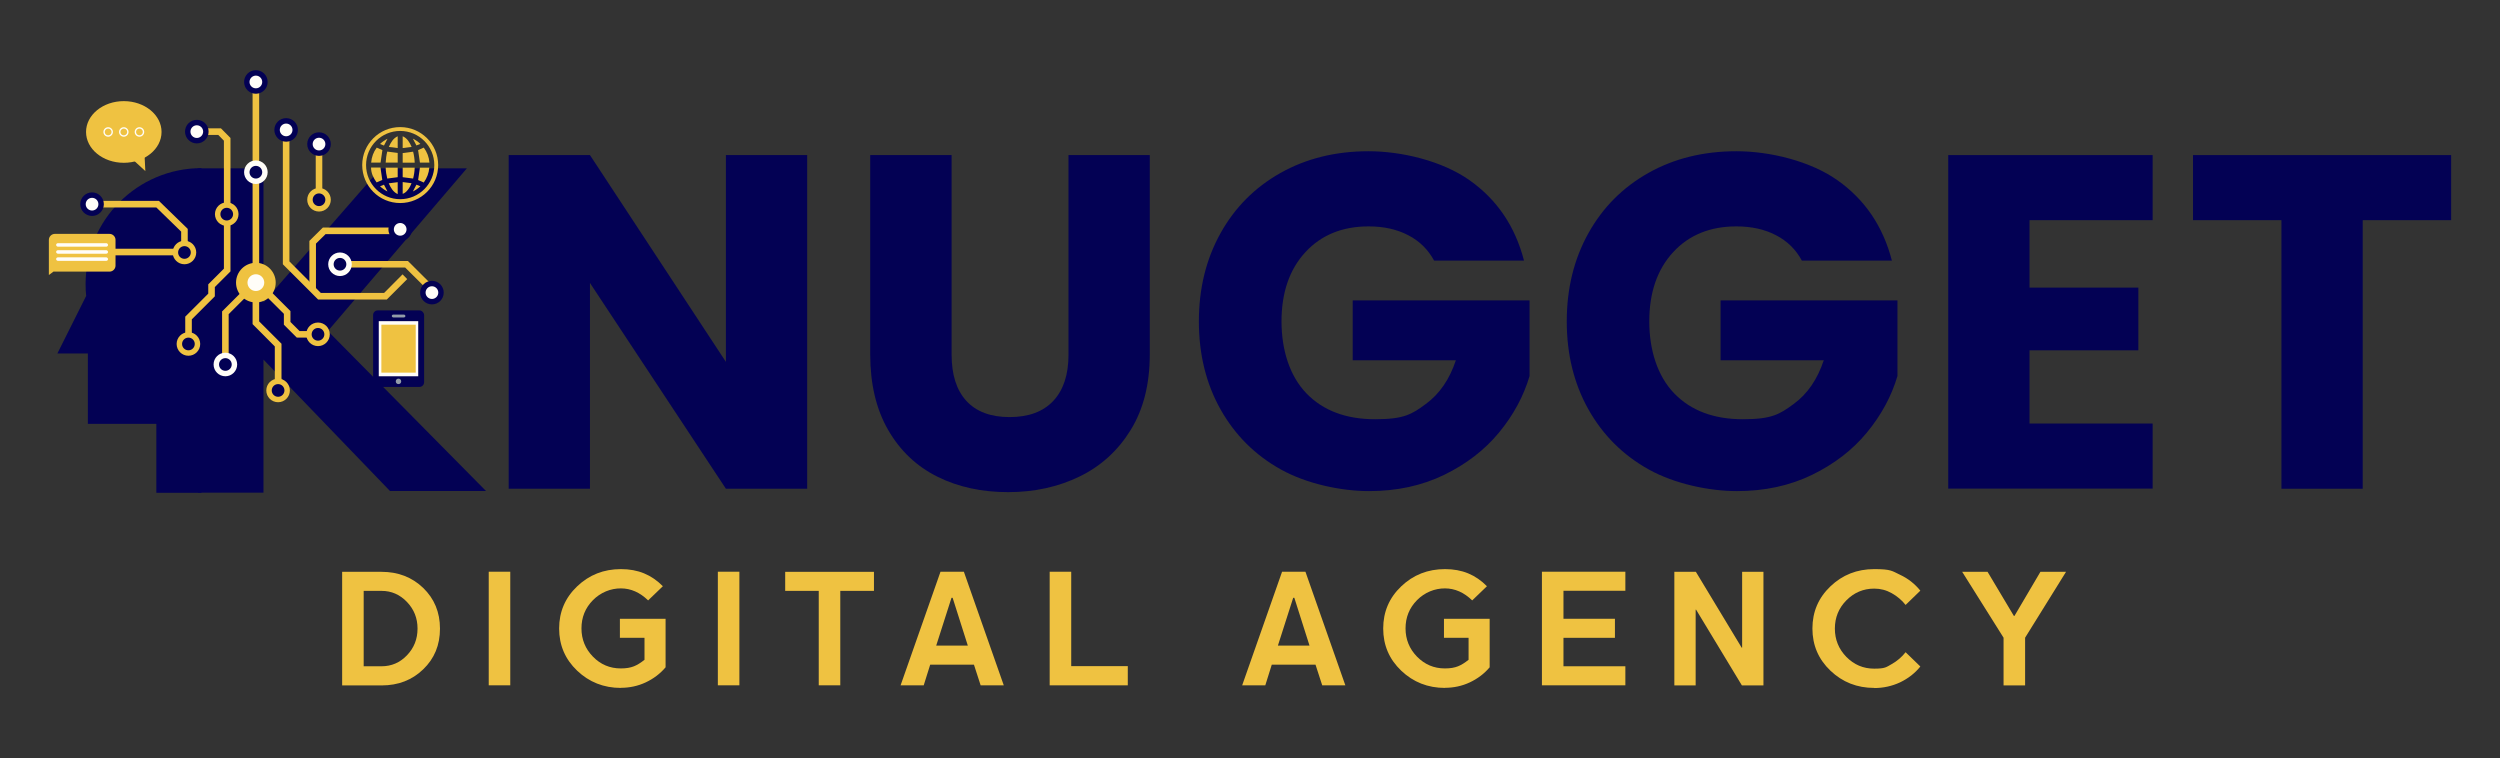 <?xml version="1.0" encoding="UTF-8"?>
<svg id="Layer_1" xmlns="http://www.w3.org/2000/svg" version="1.1" viewBox="0 0 2205.2 668.7">
  <rect x="0" y="0" width="2205.2" height="668.7" fill="#333333" stroke="none"/>
  <!-- Generator: Adobe Illustrator 29.1.0, SVG Export Plug-In . SVG Version: 2.1.0 Build 142)  -->
  <defs>
    <style>
      .st0 {
        fill: #fff;
        opacity: 0;
      }

      .st1 {
        fill: #939da9;
      }

      .st2 {
        fill: #fffdf8;
      }

      .st3 {
        fill: #efc241;
      }

      .st4 {
        fill: #030154;
      }
    </style>
  </defs>
  <rect class="st0" width="2205.2" height="668.7"/>
  <g>
    <g>
      <path class="st4" d="M177.7,148.3v286.4h-39.8v-60.8h-60.4v-62.1h-26.9l25.4-50.8c-.4-3.4-.5-6.9-.5-10.5,0-56.5,45.8-102.2,102.2-102.2h0Z"/>
      <path class="st4" d="M344,433.1l-111.6-115.9v117.4h-57.5V148.5h57.5v118.3l103.3-118.3h76.1l-122.6,143.5,139.5,141.1h-84.7Z"/>
      <g>
        <path class="st3" d="M96.5,206.3h-48.1c-2.9,0-5.3,2.4-5.3,5.3v31l4.2-3.1c.4,0,.8.1,1.2.1h48.1c2.9,0,5.3-2.4,5.3-5.3v-22.7c0-2.9-2.4-5.3-5.3-5.3Z"/>
        <g>
          <rect class="st4" x="329.1" y="273.8" width="45" height="67.5" rx="4.1" ry="4.1"/>
          <rect class="st2" x="334.1" y="283.3" width="34.8" height="48.6"/>
          <rect class="st3" x="336.4" y="286.4" width="30.3" height="42.3"/>
          <rect class="st1" x="345.6" y="277.5" width="12" height="2.5" rx="1.3" ry="1.3"/>
          <circle class="st1" cx="351.5" cy="336.4" r="2.4"/>
        </g>
        <g>
          <ellipse class="st3" cx="109.2" cy="116.4" rx="33.3" ry="27.2"/>
          <g>
            <path class="st2" d="M95.4,120.6c-2.3,0-4.2-1.9-4.2-4.2s1.9-4.2,4.2-4.2,4.2,1.9,4.2,4.2-1.9,4.2-4.2,4.2ZM95.4,113.4c-1.6,0-3,1.3-3,3s1.3,3,3,3,3-1.3,3-3-1.3-3-3-3Z"/>
            <path class="st2" d="M109.2,120.6c-2.3,0-4.2-1.9-4.2-4.2s1.9-4.2,4.2-4.2,4.2,1.9,4.2,4.2-1.9,4.2-4.2,4.2ZM109.2,113.4c-1.6,0-3,1.3-3,3s1.3,3,3,3,3-1.3,3-3-1.3-3-3-3Z"/>
            <path class="st2" d="M123,120.6c-2.3,0-4.2-1.9-4.2-4.2s1.9-4.2,4.2-4.2,4.2,1.9,4.2,4.2-1.9,4.2-4.2,4.2ZM123,113.4c-1.6,0-3,1.3-3,3s1.3,3,3,3,3-1.3,3-3-1.3-3-3-3Z"/>
          </g>
          <polygon class="st3" points="114.7 138.5 128.2 150.9 127.4 134.9 114.7 138.5"/>
        </g>
        <g>
          <rect class="st2" x="49.5" y="214.5" width="45.8" height="3.1" rx="1.6" ry="1.6"/>
          <rect class="st2" x="49.5" y="220.7" width="45.8" height="3.1" rx="1.6" ry="1.6"/>
          <rect class="st2" x="49.5" y="227" width="45.8" height="3.1" rx="1.6" ry="1.6"/>
        </g>
        <polygon class="st3" points="165.6 225.2 98.1 225.2 98.1 219.4 159.8 219.4 159.8 204.3 137.9 183 81.1 183 81.1 177.2 140.2 177.2 165.6 201.9 165.6 225.2"/>
        <polygon class="st3" points="169.2 303.4 163.4 303.4 163.4 279.3 183.7 259 183.7 250.8 197.5 237 197.5 124.1 192.5 119 173.5 119 173.5 113.2 194.9 113.2 203.3 121.7 203.3 239.4 189.5 253.2 189.5 261.4 169.2 281.7 169.2 303.4"/>
        <polygon class="st3" points="248.3 344.4 242.4 344.4 242.4 305.6 222.8 285.9 222.8 72.3 228.6 72.3 228.6 283.5 248.3 303.2 248.3 344.4"/>
        <polygon class="st3" points="201.7 321.5 195.9 321.5 195.9 274.7 224 246.6 228.1 250.7 201.7 277.1 201.7 321.5"/>
        <polygon class="st3" points="280.5 297.8 261.8 297.8 250.4 286.4 250.4 276.8 231.6 258.1 235.7 253.9 256.2 274.4 256.2 284 264.2 292 280.5 292 280.5 297.8"/>
        <polygon class="st3" points="341.2 264.2 280.6 264.2 249.5 233.1 249.5 114.6 255.3 114.6 255.3 230.6 283 258.4 338.8 258.4 355.1 242 359.2 246.2 341.2 264.2"/>
        <polygon class="st3" points="380.7 259.2 357.4 236 299.9 236 299.9 230.2 359.8 230.2 384.8 255.1 380.7 259.2"/>
        <polygon class="st3" points="278.7 255 272.9 255 272.9 212.5 284.8 200.7 353.6 200.7 353.6 206.5 287.2 206.5 278.7 214.9 278.7 255"/>
        <rect class="st3" x="278.5" y="127.1" width="5.8" height="49.1"/>
        <g>
          <path class="st3" d="M353,179.1c-18.5,0-33.5-15-33.5-33.5s15-33.5,33.5-33.5,33.5,15,33.5,33.5-15,33.5-33.5,33.5ZM353,115.5c-16.6,0-30.1,13.5-30.1,30.1s13.5,30.1,30.1,30.1,30.1-13.5,30.1-30.1-13.5-30.1-30.1-30.1Z"/>
          <g>
            <path class="st3" d="M335.2,164.3c2,1.9,4.2,3.4,6.6,4.6-1-2-2-3.9-3.1-6-1.1.4-2.3.9-3.5,1.4Z"/>
            <path class="st3" d="M350.8,171.1v-10.4c-2.6.3-5.1.6-7.9,1,1.8,4,3.8,7.6,7.9,9.5Z"/>
            <path class="st3" d="M341.6,157.5c3.1-.4,6.2-.8,9.2-1.2v-8.4h-10.6c.1,3.3.6,6.5,1.4,9.6Z"/>
            <path class="st3" d="M335.7,147.8h-8.4c0,5,2.1,9.2,4.9,13.1,1.8-.8,3.5-1.5,5-2.2-.5-3.7-1.1-7.3-1.6-11Z"/>
            <path class="st3" d="M337.3,132.4c-1.6-.7-3.3-1.4-5-2.2-2.9,3.9-4.5,8.3-4.9,13.2h8.3c.5-3.7,1.1-7.4,1.6-11Z"/>
            <path class="st3" d="M340.2,143.4h10.6v-8.5c-3.1-.4-6.1-.8-9.2-1.2-.8,3.1-1.2,6.4-1.4,9.7Z"/>
            <path class="st3" d="M370.4,143.4h8.4c-.4-4.9-2.1-9.3-5-13.2-1.8.8-3.4,1.5-5,2.2.5,3.7,1.1,7.3,1.6,11Z"/>
            <path class="st3" d="M341.8,122.4c-2.4,1.2-4.6,2.7-6.6,4.6,1.2.5,2.4,1,3.5,1.4,1.1-2.1,2.1-4,3.1-6Z"/>
            <path class="st3" d="M350.8,120.2c-4.1,1.9-6.1,5.5-7.8,9.4,2.7.3,5.2.7,7.8,1v-10.4Z"/>
            <path class="st3" d="M355.2,171c3.6-1.1,6.6-6,7.8-9.4-2.6-.3-5.2-.6-7.8-1v10.4Z"/>
            <path class="st3" d="M364.2,168.9c2.4-1.2,4.6-2.7,6.6-4.6-1.3-.5-2.4-1-3.5-1.4-1.1,2.1-2.1,4-3.1,6Z"/>
            <path class="st3" d="M368.8,158.8c1.6.7,3.3,1.4,5,2.2,2.8-3.9,4.5-8.3,4.9-13.1h-8.3c-.5,3.7-1.1,7.3-1.6,11Z"/>
            <path class="st3" d="M355.2,156.3c3.1.4,6.1.8,9.2,1.2.8-3.1,1.3-6.3,1.4-9.6h-10.6v8.4Z"/>
            <path class="st3" d="M370.8,126.9c-2-1.9-4.2-3.4-6.6-4.6,1,2,2,3.9,3.1,6,1.1-.4,2.2-.9,3.5-1.4Z"/>
            <path class="st3" d="M355.2,120.2v10.4c2.6-.3,5.2-.7,7.9-1-1.8-4-3.8-7.6-7.9-9.4Z"/>
            <path class="st3" d="M364.4,133.8c-3.1.4-6.1.8-9.2,1.2v8.5h10.6c-.1-3.3-.6-6.6-1.4-9.7Z"/>
          </g>
        </g>
        <g>
          <circle class="st3" cx="225.7" cy="249.3" r="17.5"/>
          <circle class="st2" cx="225.7" cy="249.3" r="7.4"/>
        </g>
        <g>
          <circle class="st4" cx="353" cy="202.3" r="10.4"/>
          <circle class="st2" cx="353" cy="202.3" r="5.6"/>
        </g>
        <g>
          <circle class="st3" cx="281.4" cy="176.2" r="10.4"/>
          <circle class="st4" cx="281.4" cy="176.2" r="5.6"/>
        </g>
        <g>
          <circle class="st4" cx="281.4" cy="127.1" r="10.4"/>
          <circle class="st2" cx="281.4" cy="127.1" r="5.6"/>
        </g>
        <g>
          <circle class="st4" cx="252.4" cy="114.6" r="10.4"/>
          <circle class="st2" cx="252.4" cy="114.6" r="5.6"/>
        </g>
        <g>
          <circle class="st3" cx="280.5" cy="294.9" r="10.4"/>
          <circle class="st4" cx="280.5" cy="294.9" r="5.6"/>
        </g>
        <g>
          <circle class="st3" cx="245.3" cy="344.4" r="10.4"/>
          <circle class="st4" cx="245.3" cy="344.4" r="5.6"/>
        </g>
        <g>
          <circle class="st2" cx="198.8" cy="321.5" r="10.4"/>
          <circle class="st4" cx="198.8" cy="321.5" r="5.6"/>
        </g>
        <g>
          <circle class="st3" cx="166.2" cy="303.4" r="10.4"/>
          <circle class="st4" cx="166.2" cy="303.4" r="5.6"/>
        </g>
        <g>
          <circle class="st3" cx="162.7" cy="222.7" r="10.4"/>
          <circle class="st4" cx="162.7" cy="222.7" r="5.6"/>
        </g>
        <g>
          <circle class="st4" cx="81.2" cy="180.1" r="10.4"/>
          <circle class="st2" cx="81.2" cy="180.1" r="5.6"/>
        </g>
        <g>
          <circle class="st3" cx="200" cy="188.9" r="10.4"/>
          <circle class="st4" cx="200" cy="188.9" r="5.6"/>
        </g>
        <g>
          <circle class="st4" cx="173.6" cy="116.1" r="10.4"/>
          <circle class="st2" cx="173.6" cy="116.1" r="5.6"/>
        </g>
        <g>
          <circle class="st2" cx="225.7" cy="151.9" r="10.4"/>
          <circle class="st4" cx="225.7" cy="151.9" r="5.6"/>
        </g>
        <g>
          <circle class="st4" cx="225.7" cy="72.3" r="10.4"/>
          <circle class="st2" cx="225.7" cy="72.3" r="5.6"/>
        </g>
        <g>
          <circle class="st2" cx="299.9" cy="233.1" r="10.4"/>
          <circle class="st4" cx="299.9" cy="233.1" r="5.6"/>
        </g>
        <g>
          <circle class="st4" cx="381" cy="258.1" r="10.4"/>
          <circle class="st2" cx="381" cy="258.1" r="5.6"/>
        </g>
      </g>
      <g>
        <path class="st4" d="M712,431.1h-71.7l-119.9-181.5v181.5h-71.7V136.8h71.7l119.9,182.4v-182.4h71.7v294.3Z"/>
        <path class="st4" d="M839.4,136.8v176.1c0,17.6,4.3,31.2,13,40.7,8.7,9.5,21.4,14.3,38.1,14.3s29.6-4.7,38.6-14.3c8.9-9.5,13.4-23.1,13.4-40.7v-176.1h71.7v175.7c0,26.3-5.6,48.5-16.8,66.7-11.2,18.2-26.2,31.9-45.1,41.1-18.9,9.2-39.9,13.8-63.1,13.8s-44-4.5-62.3-13.6c-18.3-9.1-32.8-22.8-43.4-41.1-10.6-18.3-15.9-40.6-15.9-66.9v-175.7h71.7Z"/>
        <path class="st4" d="M1265,229.9c-5.3-9.8-12.9-17.3-22.8-22.4-9.9-5.2-21.6-7.8-35-7.8-23.2,0-41.8,7.6-55.8,22.8-14,15.2-21,35.6-21,61s7.3,48.3,22,63.5c14.7,15.2,34.9,22.8,60.6,22.8s32.5-4.5,44.6-13.4c12.2-8.9,21-21.8,26.6-38.6h-91v-52.8h156v66.7c-5.3,17.9-14.3,34.5-27,49.9-12.7,15.4-28.9,27.8-48.4,37.3-19.6,9.5-41.6,14.3-66.2,14.3s-55-6.4-77.8-19.1c-22.8-12.7-40.5-30.4-53.2-53-12.7-22.6-19.1-48.5-19.1-77.6s6.4-55,19.1-77.8c12.7-22.8,30.4-40.5,53-53.2,22.6-12.7,48.5-19.1,77.6-19.1s64.9,8.5,89.1,25.6c24.2,17.1,40.2,40.7,48,70.9h-79.2Z"/>
        <path class="st4" d="M1589.4,229.9c-5.3-9.8-12.9-17.3-22.8-22.4-9.9-5.2-21.6-7.8-35-7.8-23.2,0-41.8,7.6-55.8,22.8-14,15.2-21,35.6-21,61s7.3,48.3,22,63.5c14.7,15.2,34.9,22.8,60.6,22.8s32.5-4.5,44.7-13.4c12.2-8.9,21-21.8,26.6-38.6h-91v-52.8h156v66.7c-5.3,17.9-14.3,34.5-27,49.9-12.7,15.4-28.9,27.8-48.4,37.3-19.6,9.5-41.7,14.3-66.2,14.3s-55-6.4-77.8-19.1c-22.8-12.7-40.5-30.4-53.2-53-12.7-22.6-19.1-48.5-19.1-77.6s6.4-55,19.1-77.8c12.7-22.8,30.4-40.5,53-53.2,22.6-12.7,48.5-19.1,77.6-19.1s64.9,8.5,89.1,25.6c24.2,17.1,40.2,40.7,48,70.9h-79.2Z"/>
        <path class="st4" d="M1790.2,194.2v59.5h96v55.3h-96v64.6h108.6v57.4h-180.3V136.8h180.3v57.4h-108.6Z"/>
        <path class="st4" d="M2162.1,136.8v57.4h-78v236.9h-71.7v-236.9h-78v-57.4h227.6Z"/>
      </g>
    </g>
    <g>
      <path class="st3" d="M301.8,504.4h34.8c14.6,0,26.8,4.7,36.7,14.2,9.8,9.5,14.8,21.4,14.8,35.9s-4.9,26.4-14.8,35.9c-9.8,9.5-22.1,14.2-36.7,14.2h-34.8v-100.2ZM368.3,554.4c0-9.1-3.1-16.9-9.3-23.4s-13.7-9.8-22.4-9.8h-15.8v66.5h15.8c8.7,0,16.2-3.2,22.4-9.7,6.2-6.5,9.3-14.3,9.3-23.5Z"/>
      <path class="st3" d="M431.1,604.5v-100.2h19v100.2h-19Z"/>
      <path class="st3" d="M547.7,606.8c-15.1,0-28-5.1-38.6-15.2-10.6-10.1-15.9-22.5-15.9-37.2s5.3-27.1,15.9-37.2c10.6-10.1,23.4-15.2,38.6-15.2s27,5,37,15.1l-13,12.5c-7.2-7-15.2-10.6-24.1-10.6s-17.8,3.5-24.6,10.4c-6.8,6.9-10.1,15.2-10.1,24.9s3.4,18,10.1,24.9,14.9,10.4,24.6,10.4,14.3-2.5,20.9-7.6v-19.4h-21.7v-16.8h40.3v42.8c-4.8,5.7-10.7,10.1-17.5,13.3-6.8,3.2-14.2,4.8-22,4.8Z"/>
      <path class="st3" d="M633.2,604.5v-100.2h19v100.2h-19Z"/>
      <path class="st3" d="M770.9,521.2h-29.7v83.3h-19v-83.3h-29.6v-16.8h78.3v16.8Z"/>
      <path class="st3" d="M865,604.5l-5.9-18.2h-38.6l-5.7,18.2h-20.4l35.2-100.2h20.6l35.2,100.2h-20.4ZM839.3,527.3l-13.5,42.2h27.9l-13.4-42.2h-1Z"/>
      <path class="st3" d="M994.8,587.7v16.8h-68.9v-100.2h19v83.3h50Z"/>
      <path class="st3" d="M1166.3,604.5l-5.9-18.2h-38.6l-5.7,18.2h-20.4l35.2-100.2h20.6l35.2,100.2h-20.4ZM1140.7,527.3l-13.5,42.2h27.9l-13.4-42.2h-1Z"/>
      <path class="st3" d="M1274.6,606.8c-15.1,0-28-5.1-38.6-15.2-10.6-10.1-15.9-22.5-15.9-37.2s5.3-27.1,15.9-37.2c10.6-10.1,23.4-15.2,38.6-15.2s27,5,37,15.1l-13,12.5c-7.2-7-15.2-10.6-24.1-10.6s-17.8,3.5-24.6,10.4c-6.8,6.9-10.1,15.2-10.1,24.9s3.4,18,10.1,24.9c6.8,6.9,14.9,10.4,24.6,10.4s14.3-2.5,20.9-7.6v-19.4h-21.7v-16.8h40.3v42.8c-4.8,5.7-10.7,10.1-17.5,13.3-6.8,3.2-14.2,4.8-22,4.8Z"/>
      <path class="st3" d="M1379.1,587.7h54.6v16.8h-73.6v-100.2h73.6v16.8h-54.6v24.7h45.4v16.8h-45.4v25Z"/>
      <path class="st3" d="M1555.5,504.4v100.2h-19l-40.4-66.8h-.4v66.8c.1,0-18.8,0-18.8,0v-100.2h19l40.4,66.9h.4v-66.9c-.1,0,18.8,0,18.8,0Z"/>
      <path class="st3" d="M1653.2,606.8c-15.1,0-28-5.1-38.6-15.2-10.6-10.1-15.9-22.5-15.9-37.2s5.3-27.1,15.9-37.2c10.6-10.1,23.4-15.2,38.6-15.2s15.7,1.7,22.8,5c7.1,3.3,13,8,17.9,14l-13,12.6c-3.4-4.3-7.5-7.7-12.3-10.4-4.8-2.7-9.9-4-15.4-4-9.6,0-17.8,3.5-24.6,10.4-6.8,6.9-10.1,15.2-10.1,24.9s3.4,18,10.1,24.9c6.8,6.9,14.9,10.4,24.6,10.4s10.6-1.3,15.4-4c4.8-2.7,8.9-6.2,12.3-10.5l13,12.6c-4.8,6-10.8,10.6-17.9,14-7.1,3.3-14.7,5-22.8,5Z"/>
      <path class="st3" d="M1800,504.4h22.4l-36.1,58.1v42.1h-19v-42.1l-36.5-58.1h22.4l23.2,38.9h.5l22.9-38.9Z"/>
    </g>
  </g>
</svg>